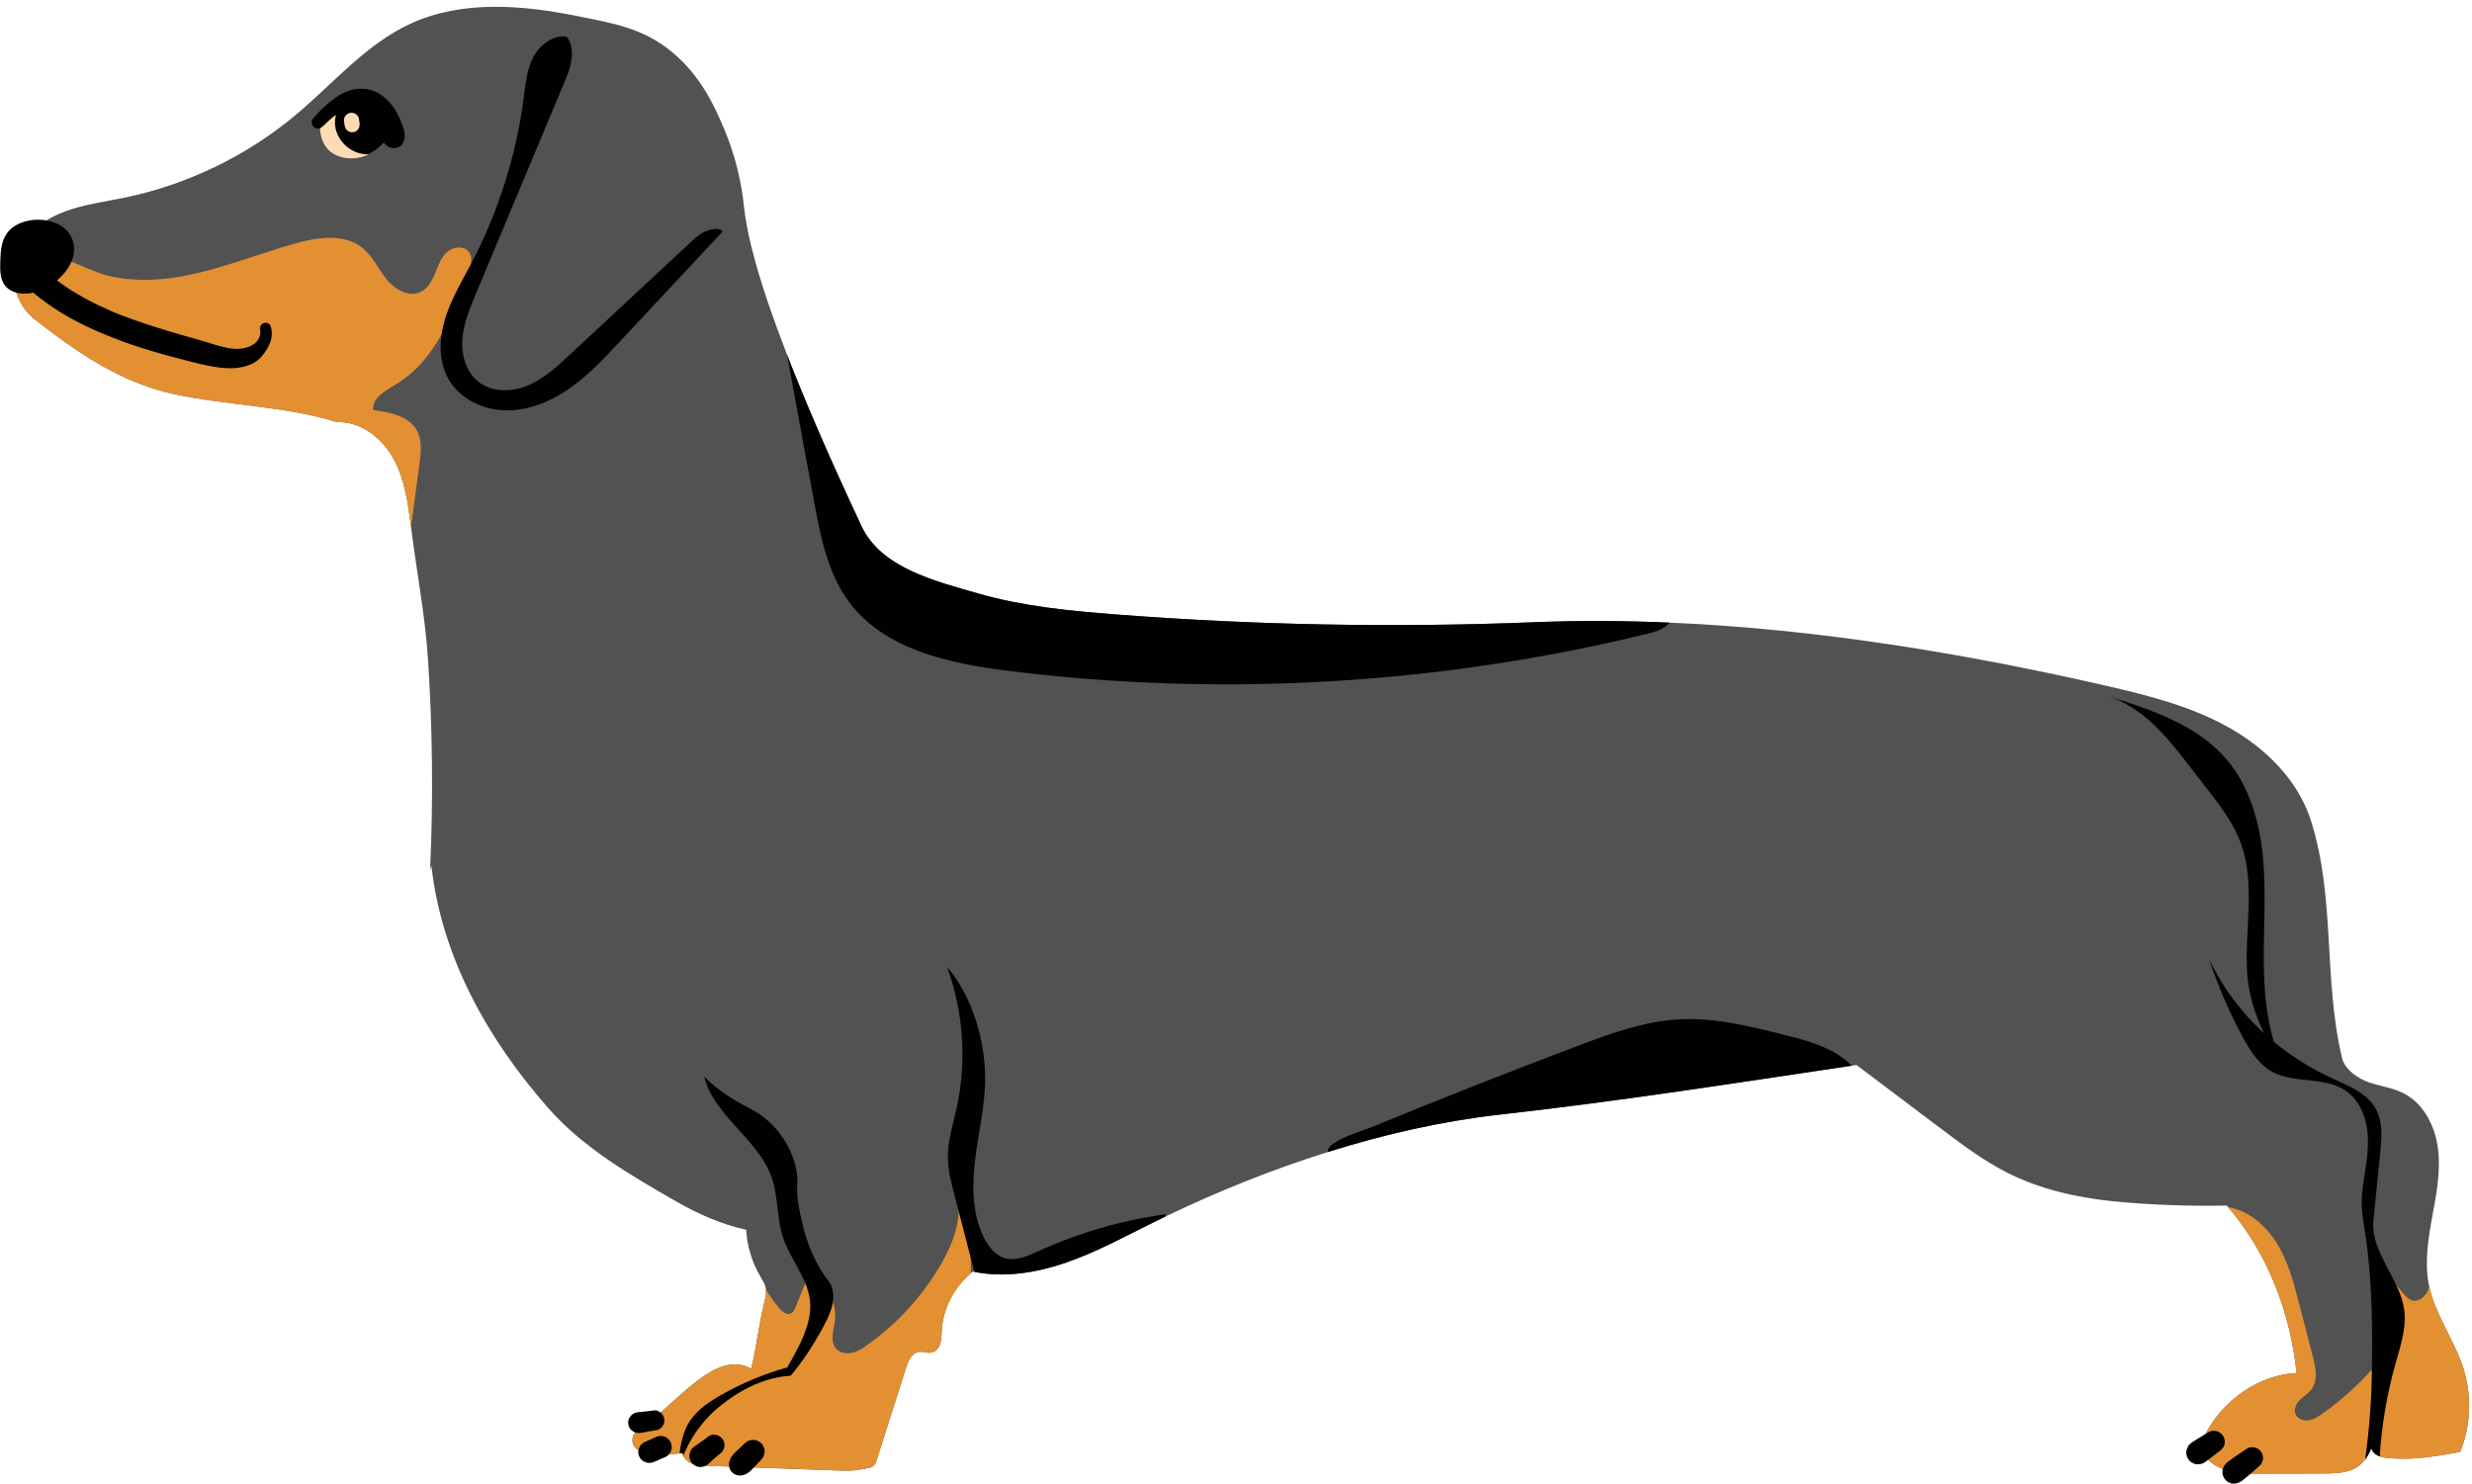 <?xml version="1.0" encoding="UTF-8"?>
<!DOCTYPE svg PUBLIC '-//W3C//DTD SVG 1.0//EN'
          'http://www.w3.org/TR/2001/REC-SVG-20010904/DTD/svg10.dtd'>
<svg height="1507.1" preserveAspectRatio="xMidYMid meet" version="1.0" viewBox="-0.2 -6.9 2510.5 1507.1" width="2510.5" xmlns="http://www.w3.org/2000/svg" xmlns:xlink="http://www.w3.org/1999/xlink" zoomAndPan="magnify"
><g id="change1_1"
  ><path d="M2498.253,1467.877c-24.601,4.278-46.216,8.383-71.115,6.368c-3.134-0.249-6.393-0.597-9.402-1.517 c-0.398-0.099-0.771-0.249-1.169-0.398c-1.642-0.572-3.184-1.368-4.577-2.413c-1.891-1.467-3.383-3.607-4.104-5.895 c-0.075,0.274-0.174,0.572-0.274,0.846c-1.269,3.632-3.308,7.288-5.796,10.522c-3.358,4.378-7.562,7.985-11.716,9.825 c-9.8,4.353-20.869,4.453-31.59,4.502c-20.695,0.075-41.39,0.124-62.086,0.199c-12.089,0.05-24.402,0.05-35.943-3.582 c-11.542-3.632-22.362-11.542-26.417-22.959c13.482-40.943,55.022-73.802,98.079-75.668 c-6.044-60.768-29.625-122.307-69.548-168.548v-0.025c-0.448-0.522-0.87-1.02-1.318-1.542c-37.311,0.746-79.299-0.622-116.411-4.452 c-37.113-3.831-74.101-12.387-107.333-29.327c-23.531-12.014-44.774-27.984-65.867-43.853 c-28.804-21.715-57.633-43.43-86.463-65.146c-1.666,0.249-3.308,0.498-4.95,0.746c-120.391,17.934-236.106,36.068-357.169,49.649 c-58.206,6.542-117.158,19.899-174.791,38.008c-56.813,17.785-112.357,40.246-164.643,65.394c-4.552,2.214-9.079,4.403-13.581,6.641 c-28.78,14.253-57.111,29.725-87.483,40.222c-29.849,10.298-62.235,15.671-93.204,9.477c-0.497-0.099-1.02-0.199-1.517-0.298 c-0.696,0.547-1.393,1.119-2.089,1.716c-17.238,14.576-28.332,35.819-29.6,58.405c-0.249,4.353-0.174,8.756-1.443,12.91 c-1.293,4.154-4.253,8.109-8.482,9.104c-4.453,1.069-9.154-1.294-13.656-0.498c-7.064,1.244-10.447,9.179-12.636,16.019 c-10.074,31.74-20.173,63.454-30.272,95.169c-2.313,7.313-8.507,6.592-16.019,8.184c-7.487,1.567-15.248,1.294-22.909,1.02 c-44.624-1.617-89.249-3.234-133.873-4.85c-4.95-0.174-10.024-0.373-14.626-2.264c-3.681-1.492-7.039-4.353-8.532-7.96 c-0.199-0.498-0.373-0.995-0.498-1.517c-0.124-0.398-0.199-0.821-0.249-1.244c-0.92,0.149-1.841,0.299-2.761,0.398 c-0.1,0.025-0.224,0.05-0.323,0.05c-10.422,1.418-19.725,0.995-30.496-0.199c-5.646-0.647-11.815-1.965-15.248-6.492 c-3.806-5.025-2.363-13.183,2.96-16.591c20.82-13.283,41.839-36.441,61.713-51.067c7.885-5.796,16.168-11.392,25.521-14.228 c9.378-2.836,20.123-2.612,28.307,2.761c5.124-20.422,8.159-46.863,13.283-67.285c1.094-4.303,2.189-8.781,1.741-13.158 c-0.05-0.721-0.174-1.443-0.323-2.164c-0.895-4.079-3.283-7.661-5.398-11.268c-8.457-14.352-13.432-30.745-14.377-47.41 c-25.222-5.572-49.052-16.119-71.439-29.003c-46.589-26.765-94.074-54.276-129.57-94.622 c-61.439-69.872-108.103-153.076-118.6-245.534c-1.617,0.846,0.274,2.089-1.343,2.935c3.184-70.917,2.463-142.007-2.139-212.824 c-2.935-45.296-11.542-88.95-17.163-133.998c-0.075-0.597-0.149-1.219-0.224-1.816c-2.96-23.382-6.268-47.261-17.487-67.932 c-11.492-21.218-33.381-38.58-57.509-37.51c-52.36-16.417-112.133-16.939-165.787-28.556 c-53.629-11.616-98.054-42.087-141.286-75.891c-0.672-0.522-1.343-1.07-1.965-1.617c-1.343-1.169-2.612-2.388-3.831-3.681 c-0.597-0.622-1.194-1.269-1.741-1.915c-0.746-0.871-1.443-1.741-2.114-2.637c-0.398-0.498-0.746-0.995-1.094-1.492 c-0.199-0.274-0.398-0.547-0.572-0.846c-1.567-2.288-2.96-4.701-4.204-7.214c-0.597-1.244-1.169-2.512-1.716-3.806 c-0.224-0.522-0.423-1.02-0.597-1.542c-0.149-0.373-0.274-0.721-0.398-1.119c-0.174-0.423-0.323-0.846-0.448-1.269 c-0.075-0.199-0.149-0.423-0.199-0.622c-0.274-0.796-0.498-1.592-0.721-2.413c-0.249-0.846-0.448-1.691-0.647-2.537 c-0.199-0.846-0.398-1.716-0.547-2.562c-2.288-11.965-1.045-24.551,4.229-35.545c6.044-12.561,16.367-22.387,28.381-29.65h0.025 c5.92-3.632,12.263-6.617,18.73-9.029c19.526-7.238,40.396-9.9,60.818-14.129c63.678-13.183,123.973-42.361,173.846-84.1 c38.232-32.013,71.339-71.887,116.66-92.657C469.261-6.942,530.103-1.868,586.543,9.5c36.64,7.388,66.539,12.363,95.442,36.192 c30.421,25.073,44.4,57.435,53.33,78.652c16.193,38.555,19.228,71.041,20.049,78.802c3.035,28.083,13.88,73.18,43.654,150.041 c17.735,45.818,42.211,102.905,75.742,174.368c19.825,42.236,74.225,55.693,119.098,68.529 c44.873,12.835,91.662,17.412,138.176,21.019c141.634,10.994,283.915,13.681,425.847,7.985c45.545-1.816,91.413-1.592,137.38,0.398 c149.967,6.418,301.128,31.416,445.97,64.723c42.087,9.676,84.473,20.671,122.107,41.814c37.66,21.168,70.569,53.803,83.528,94.995 c24.899,79.175,12.288,160.041,31.466,240.808c2.761,11.691,16.74,21.218,28.183,24.924c11.417,3.706,23.606,5.348,34.327,10.82 c20.621,10.522,32.187,33.779,34.973,56.763c2.786,22.959-1.791,46.117-5.945,68.877c-4.154,22.76-7.86,46.216-3.358,68.926 c0.149,0.721,0.298,1.418,0.448,2.139c6.517,29.426,25.844,54.649,34.824,83.503 C2510.292,1411.089,2509.023,1441.361,2498.253,1467.877z" fill="#525252"
  /></g
  ><g id="change2_1"
  ><path d="M394.514,132.279c-1.393,1.94-2.885,3.781-4.453,5.522c-4.502,4.975-9.701,9.129-15.671,11.989 c-2.065,1.02-4.204,1.866-6.467,2.537c-11.044,3.333-23.805,1.791-32.834-5.373c-9.029-7.189-13.532-24.601-7.164-34.202 c3.532-5.348,7.263-10.621,11.915-15.024c0-0.025,0.025-0.025,0.025-0.025c0.647-0.622,1.343-1.219,2.04-1.816 c5.646-4.676,12.785-7.935,20.098-7.537c2.04,0.1,4.03,0.498,5.945,1.144c7.288,2.363,13.482,8.159,17.437,14.875 C390.409,112.828,392.499,122.653,394.514,132.279z" fill="#FCDCB5"
  /></g
  ><g id="change3_1"
  ><path d="M476.225,249.288c4.055,5.746,1.791,13.606-0.597,20.223c-15.745,43.48-34.152,90.293-73.827,114.048 c-10.572,6.293-24.153,13.78-23.083,26.019c16.989,2.164,36.515,5.97,44.624,21.044c5.298,9.9,3.955,21.864,2.487,32.983 c-2.438,18.556-4.9,37.112-7.338,55.669c-0.348,2.662-0.746,5.423-1.393,8.059c-2.96-23.382-6.268-47.261-17.487-67.932 c-11.492-21.218-33.381-38.58-57.509-37.51c-52.36-16.417-112.133-16.939-165.787-28.556 c-53.629-11.616-98.054-42.087-141.286-75.891c-11.019-8.631-18.233-21.541-20.795-35.272c7.089-19.103,27.113-32.834,48.604-26.441 c18.059,5.348,33.63,15.173,52.46,18.73c19.128,3.607,38.928,3.632,58.181,1.045c43.057-5.845,83.602-23.034,125.391-34.898 c23.158-6.592,50.52-10.771,69.2,4.428c10.372,8.457,15.87,21.367,24.277,31.764c8.383,10.422,22.835,18.681,34.824,12.76 c7.412-3.681,11.542-11.691,14.676-19.377c3.134-7.661,6.02-15.895,12.313-21.317C460.455,243.467,471.45,242.497,476.225,249.288z M985.575,1270.326c0.274,5.323,0.323,10.696,0.199,16.044c-17.238,14.576-28.332,35.819-29.6,58.405 c-0.249,4.353-0.174,8.756-1.443,12.91c-1.293,4.154-4.253,8.109-8.482,9.104c-4.453,1.069-9.154-1.294-13.656-0.498 c-7.064,1.244-10.447,9.179-12.636,16.019c-10.074,31.74-20.173,63.454-30.272,95.169c-2.313,7.313-8.507,6.592-16.019,8.184 c-7.487,1.567-15.248,1.294-22.909,1.02c-44.624-1.617-89.249-3.234-133.873-4.85c-4.95-0.174-10.024-0.373-14.626-2.264 c-3.681-1.492-7.039-4.353-8.532-7.96c-0.199-0.498-0.373-0.995-0.498-1.517c-0.124-0.398-0.199-0.821-0.249-1.244 c-0.92,0.149-1.841,0.299-2.761,0.398c-0.1,0.025-0.224,0.05-0.323,0.05c-10.422,1.418-19.725,0.995-30.496-0.199 c-5.646-0.647-11.815-1.965-15.248-6.492c-3.806-5.025-2.363-13.183,2.96-16.591c20.82-13.283,41.839-36.441,61.713-51.067 c7.885-5.796,16.168-11.392,25.521-14.228c9.378-2.836,20.123-2.612,28.307,2.761c5.124-20.422,8.159-46.863,13.283-67.285 c1.094-4.303,2.189-8.781,1.741-13.158c4.005,6.418,8.408,12.586,13.183,18.457c3.01,3.706,7.587,7.661,11.94,5.746 c2.661-1.169,3.98-4.104,5.074-6.816c3.258-8.009,6.492-15.994,9.751-24.004c1.343-3.358,2.711-6.741,4.079-10.099 c3.98,8.059,6.318,16.989,7.139,26.118c0.124-8.208-0.697-15.123-1.567-20.223c2.537,1.542,4.9,3.358,7.039,5.447 c9.8,9.328,15.099,23.407,13.407,36.889c-1.219,9.676-5.298,20.82,1.02,28.208c3.831,4.477,10.447,5.696,16.193,4.452 c5.746-1.244,10.82-4.552,15.596-7.96c29.6-20.994,54.748-48.206,73.354-79.374c10.298-17.163,18.705-36.515,19.576-56.216 c0-0.025,0-0.025,0-0.025c0.199-4.751-0.025-9.527-0.771-14.303C980.227,1228.438,984.506,1249.282,985.575,1270.326z M745.34,1404.622c-6.616,2.313-12.86,5.273-18.233,9.85c-3.059,2.587-5.671,5.572-7.984,8.805 C725.366,1417.656,734.072,1410.791,745.34,1404.622z M817.003,1363.082c-6.044,9.601-14.153,17.885-23.606,24.103 c3.333-1.493,6.592-3.557,10.074-6.567C809.49,1375.394,813.794,1369.325,817.003,1363.082z M2358.435,1428.949 c-4.403,3.109-9.104,6.169-14.452,6.84c-5.373,0.647-11.492-1.891-13.183-7.015c-1.667-5,1.343-10.397,5.099-14.054 c3.781-3.681,8.457-6.492,11.542-10.745c6.666-9.179,4.104-21.84,1.269-32.809c-4.602-17.785-9.178-35.545-13.781-53.305 c-5.646-21.89-11.492-44.177-23.63-63.255c-11.094-17.437-28.556-32.013-48.704-35.446c39.923,46.241,63.504,107.78,69.548,168.548 c-43.057,1.866-84.597,34.725-98.079,75.668c4.055,11.417,14.875,19.327,26.417,22.959c11.541,3.632,23.854,3.632,35.943,3.582 c20.696-0.075,41.391-0.124,62.086-0.199c10.721-0.05,21.79-0.149,31.59-4.502c4.155-1.841,8.358-5.447,11.716-9.825 c2.488-3.234,4.527-6.89,5.796-10.522c0.1-0.274,0.199-0.572,0.274-0.846c1.592-10.522,2.785-22.387,3.134-35.396 c0.423-16.715-0.672-31.715-2.363-44.55C2393.706,1400.891,2376.817,1415.964,2358.435,1428.949z M2501.785,1383.777 c-8.98-28.854-28.307-54.077-34.824-83.503c-0.622,1.741-1.318,3.457-2.214,5.074c-2.811,5.099-8.084,9.502-13.855,8.93 c-6.07-0.622-12.114-9.602-17.686-16.218c-0.025-0.025-0.05-0.05-0.05-0.075c-4.129-4.875-7.985-8.457-11.392-6.517 c-9.253,5.249-1.592,36.764-1.169,45.197c1.692,35.645,0.249,71.414-4.402,106.785c-1.145,8.855-2.313,18.506,0.497,26.665v0.025 c0.299,0.87,0.647,1.741,1.045,2.587c3.01,0.92,6.268,1.269,9.402,1.517c24.899,2.015,46.515-2.089,71.115-6.368 C2509.023,1441.361,2510.292,1411.089,2501.785,1383.777z" fill="#E39032"
  /></g
  ><g id="change4_1"
  ><path d="M733.99,227.933c-34.939,37.408-69.878,74.816-104.817,112.224c-15.808,16.926-31.767,33.983-50.724,47.287 c-18.957,13.304-41.387,22.748-64.546,22.498c-23.159-0.25-46.892-11.436-58.442-31.511c-10.49-18.232-9.833-41.106-3.723-61.234 c6.109-20.128,17.133-38.331,26.9-56.961c27.422-52.308,45.477-109.509,53.052-168.081c1.813-14.017,3.146-28.505,9.698-41.028 s19.925-22.729,33.919-20.745c8.736,10.547,5.282,28.032-0.002,40.667c-30.784,73.617-61.568,147.234-92.352,220.851 c-6.152,14.712-12.384,29.746-13.555,45.649c-1.172,15.904,3.579,33.118,16.011,43.105c13.745,11.041,33.934,10.843,50.221,4.091 c16.286-6.751,29.565-19.008,42.47-31.019c41.16-38.311,82.32-76.621,123.48-114.932c4.472-4.162,9.082-8.414,14.749-10.695 C721.996,225.82,729.389,223.914,733.99,227.933z M1812.196,1044.268c-35.496-8.955-71.663-17.959-108.203-15.795 c-35.023,2.114-68.529,14.377-101.363,26.765c-70.494,26.566-140.564,54.201-210.237,82.856 c-8.482,3.482-40.993,12.959-43.704,22.561c-0.249,0.945-0.373,1.791-0.398,2.562c57.634-18.108,116.586-31.466,174.791-38.008 c121.063-13.581,236.778-31.715,357.169-49.649c-1.418-1.492-2.885-2.91-4.428-4.254 C1858.214,1056.084,1834.757,1049.94,1812.196,1044.268z M2441.888,1327.561c-0.622-10.124-4.154-19.875-8.681-29.501 c-0.025-0.025-0.05-0.05-0.05-0.075c-10.198-21.616-25.272-42.56-22.984-65.22c2.289-22.959,4.602-45.918,6.915-68.852 c1.492-15.024,2.811-31.118-4.428-44.351c-8.98-16.517-28.307-23.755-45.346-31.69c-21.019-9.751-40.595-22.038-58.181-36.565 h-0.011c-7.674-25.412-9.948-52.578-10.247-79.27c-0.404-35.956,2.49-72.016-0.837-107.82c-3.326-35.804-13.522-72.193-36.799-99.6 c-29.788-35.073-76.08-50.488-119.959-64.346c43.51,14.958,68.277,53.912,96.791,90.021c14.839,18.793,29.933,38.039,37.892,60.623 c14.702,41.717,2.986,87.703,6.067,131.827c1.457,20.854,7.95,40.956,17.14,59.909h-0.01 c-23.158-21.218-42.311-46.639-55.867-75.593c9.029,27.76,20.645,54.674,34.675,80.269c7.114,12.984,15.372,26.143,28.157,33.605 c22.835,13.308,54.126,5.099,75.941,19.999c14.576,9.95,21.392,28.332,22.412,45.943c1.02,17.636-2.835,35.122-5.223,52.609 c-2.886,21.093,1.169,35.122,3.482,52.236c6.84,50.619,6.318,97.706,5.92,132.356c-0.273,22.884-1.716,53.927-6.84,91.313 c2.488-3.234,4.527-6.89,5.796-10.522c0.1-0.274,0.199-0.572,0.274-0.846c0.721,2.289,2.213,4.428,4.104,5.895 c1.393,1.045,2.935,1.841,4.577,2.413c0.025-0.721,0.075-1.468,0.124-2.189v-0.025c2.114-30.944,7.413-61.663,15.82-91.537 C2437.211,1361.838,2442.933,1344.899,2441.888,1327.561z M1054.079,1264.008c-10.671,4.851-22.387,10.248-33.655,7.04 c-9.925-2.836-16.89-11.815-21.466-21.069c-12.313-24.924-12.089-54.176-8.507-81.737c3.582-27.561,10.248-54.922,9.85-82.707 c-0.547-37.983-13.93-81.538-38.704-110.342c16.815,45.843,20.173,96.537,9.552,144.221c-3.582,16.143-8.781,32.187-8.731,48.729 c0.05,13.034,3.333,25.819,6.616,38.455c1.468,5.671,2.935,11.368,4.428,17.039c0,0,0,0,0,0.025 c4.03,15.546,8.059,31.093,12.114,46.664c1.244,4.875,2.512,9.751,3.806,14.626c30.969,6.194,63.355,0.821,93.204-9.477 c30.371-10.497,58.703-25.969,87.483-40.222c4.502-2.239,9.029-4.428,13.581-6.641c-0.149-0.721-0.323-1.443-0.547-2.139 C1138.577,1232.666,1094.972,1245.352,1054.079,1264.008z M833.448,1282.949c-13.605-22.285-18.047-43.125-20.973-56.85 c-6.605-30.987-0.035-28.965-4.826-48.679c-6.044-24.874-23.357-46.788-46.167-58.405c-17.934-9.154-32.088-18.258-46.515-32.287 c10.074,40.072,55.146,63.529,68.628,102.581c6.666,19.278,4.9,40.645,11.169,60.047c5.348,16.541,16.342,31.118,22.859,47.062 c2.214,5.398,3.905,10.945,4.676,16.79c3.159,23.481-11.243,48.206-22.984,68.802c-23.805,6.616-46.764,16.218-68.156,28.556 c-10.323,5.945-20.471,12.686-27.934,21.964c-8.383,10.397-11.492,23.357-13.333,36.764c0.099,0,0.224-0.025,0.323-0.05 c0.92-0.099,1.841-0.249,2.761-0.398c0.05,0.423,0.124,0.846,0.249,1.244c0.125,0.522,0.299,1.02,0.498,1.517 c0.672-1.642,1.368-3.283,2.114-4.9c2.811-6.144,6.119-12.064,9.9-17.686c0-0.025,0.025-0.05,0.025-0.075 c6.268-9.378,13.805-17.934,22.412-25.247c12.984-11.094,28.232-20.795,44.525-26.839c0.149-0.05,0.323-0.099,0.473-0.149 c1.443-0.547,2.935-1.07,4.403-1.542c0.075,0,0.149-0.025,0.199-0.05c8.184-2.612,16.566-4.254,25.024-4.652 c11.612-13.867,19.796-26.506,25.319-35.974c12.548-21.511,20.97-36.417,16.916-52.368 C843.228,1295.016,840.792,1294.978,833.448,1282.949z M1695.262,625.486c-45.968-1.99-91.836-2.214-137.38-0.398 c-141.932,5.696-284.213,3.01-425.847-7.985c-46.515-3.607-93.303-8.184-138.176-21.019 c-44.873-12.835-99.273-26.292-119.098-68.529c-33.531-71.464-58.007-128.55-75.742-174.368c0.249,1.293,0.497,2.562,0.721,3.855 c8.905,48.331,17.81,96.686,26.715,145.017c6.617,35.819,13.805,73.031,35.496,102.283c36.117,48.679,101.959,62.733,162.105,70.195 c216.307,26.864,437.488,13.954,649.193-37.859C1681.407,634.689,1690.412,631.953,1695.262,625.486z M658.363,1447.044 c2.908-0.474,5.815-0.949,8.723-1.424c1.325-0.315,2.479-0.923,3.463-1.823c1.109-0.718,1.983-1.67,2.623-2.857 c0.342-0.811,0.684-1.622,1.027-2.432c0.424-1.354,0.485-2.707,0.182-4.06c-0.003-0.919-0.235-1.776-0.695-2.57 c-0.411-1.262-1.113-2.355-2.105-3.277c-1.849-1.697-4.587-3.303-7.2-2.983c-2.923,0.358-5.847,0.717-8.77,1.076 c-1.404,0.172-2.814,0.287-4.223,0.418c-3.863,0.36-8.071,0.535-10.718,3.911c-1.252,1.261-2.119,2.747-2.599,4.459 c-0.421,1.343-0.481,2.686-0.18,4.03c0.061,1.345,0.461,2.597,1.199,3.757c0.898,1.518,2.107,2.727,3.625,3.625 C647.333,1450.224,653.293,1447.871,658.363,1447.044z M263.985,327.961c0.761,3.421,0.003,6.633-1.756,9.624 c-1.971,3.351-4.285,5.115-7.68,6.828c-7.334,3.702-16.372,3.573-24.47,1.929c-9.952-2.02-19.507-5.639-29.277-8.347 c-8.793-2.437-17.572-4.929-26.313-7.546c-17.495-5.238-34.935-10.751-51.951-17.403c-1.997-0.781-3.987-1.576-5.972-2.388 c-0.61-0.249-1.218-0.502-1.827-0.753c-0.067-0.027-0.257-0.106-0.448-0.185c-0.109-0.046-0.206-0.087-0.248-0.105 c-0.754-0.324-1.509-0.648-2.262-0.976c-4.053-1.764-8.074-3.602-12.056-5.523c-8.051-3.883-15.94-8.108-23.587-12.735 c-4.286-2.594-8.495-5.314-12.612-8.169c-2.002-1.388-3.981-2.812-5.938-4.263c13.433-11.252,22.347-28.033,14.657-44.08 c-10.943-22.835-53.174-23.243-66.252-2.549c-5.142,8.136-5.598,18.276-5.901,27.896c-0.263,8.348-0.287,17.465,4.882,24.026 c5.723,7.263,16.167,9.019,25.327,7.756c1.078-0.148,2.176-0.367,3.282-0.618c0.206,0.171,0.405,0.351,0.612,0.521 c7.928,6.513,16.229,12.579,24.907,18.053c16.924,10.677,35.101,19.166,53.673,26.546c18.204,7.234,36.883,13.217,55.772,18.38 c9.597,2.623,19.235,5.098,28.886,7.516c10.955,2.746,22.622,5.347,33.925,5.74c12.184,0.424,26.47-2.463,34.535-12.43 c7.004-8.655,12.155-18.327,8.961-29.745C272.891,317.951,262.413,320.898,263.985,327.961z M407.688,118.263 c2.646,6.772,4.849,13.143,1.326,20.161c-2.698,5.375-9.747,6.356-14.623,3.834c-1.988-1.028-3.461-2.469-4.664-4.116 c-4.427,4.818-9.508,8.856-15.336,11.649c-7.736,0.398-15.571-2.338-21.69-7.164c-7.064-5.522-11.94-13.93-12.661-22.859 c-0.273-3.387,0.085-6.827,1.009-10.099c-5.081,3.51-9.532,8.161-13.999,12.226c-6.066,5.519-14.348-2.854-8.959-8.959 c6.932-7.853,14.574-14.985,23.122-21.062c9.3-6.611,20.422-10.131,31.817-8.129c11.495,2.019,20.462,9.823,26.928,19.138 C403.244,107.618,405.598,112.913,407.688,118.263z M365.059,119.51c0.056-0.869-0.139-1.624-0.27-2.547 c-0.058-0.41-0.116-0.819-0.174-1.229c-0.116-0.819-0.233-1.638-0.349-2.457c-0.239-1.006-0.701-1.883-1.384-2.63 c-0.545-0.842-1.269-1.506-2.17-1.992c-0.888-0.565-1.846-0.871-2.876-0.918c-1.028-0.23-2.056-0.184-3.084,0.138 c-0.616,0.26-1.232,0.52-1.848,0.78c-1.162,0.688-2.087,1.612-2.775,2.775c-0.26,0.616-0.52,1.232-0.78,1.848 c-0.368,1.371-0.368,2.742,0,4.112c0.114,0.803,0.228,1.605,0.342,2.408c0.056,0.393,0.112,0.786,0.167,1.179 c0.029,0.204,0.087,0.376,0.157,0.569c0.484,1.341,0.967,2.788,2.131,3.723c0.938,0.932,2.044,1.576,3.318,1.934 c0.999,0.313,1.999,0.358,2.998,0.134c1.001-0.045,1.933-0.343,2.795-0.892c1.13-0.668,2.029-1.568,2.697-2.697 c0.398-0.554,0.668-1.18,0.81-1.876c0.09-0.672,0.181-1.345,0.271-2.017C365.046,119.74,365.052,119.625,365.059,119.51z M680.482,1457.168c-1.546-2.398-3.849-4.51-6.713-5.162c-0.995-0.134-1.991-0.268-2.986-0.401 c-2.028,0.006-3.917,0.517-5.669,1.533c-2.224,0.959-4.449,1.919-6.673,2.878c-1.148,0.495-2.322,0.953-3.451,1.489 c-0.522,0.248-1.009,0.578-1.493,0.896c-1.66,0.982-2.98,2.302-3.962,3.962c-0.371,0.88-0.742,1.759-1.113,2.638 c-0.885,2.734-0.337,6.071,1.081,8.494c0.465,0.862,1.051,1.612,1.759,2.251c1,1.077,2.185,1.838,3.554,2.284 c1.316,0.691,2.734,1.009,4.255,0.951c1.084-0.024,2.143-0.176,3.176-0.457c1.437-0.359,2.762-0.962,4.12-1.555 c1.147-0.501,2.292-1.007,3.438-1.511c2.216-0.974,4.432-1.948,6.648-2.921c1.309-0.706,2.359-1.67,3.151-2.893 c0.993-1.085,1.663-2.358,2.01-3.82c0.468-1.493,0.535-2.986,0.201-4.479C681.747,1459.849,681.303,1458.458,680.482,1457.168z M2290.115,1463.402c-2.73-0.622-5.997-0.558-8.386,1.097c-3.392,2.35-6.887,4.534-10.287,6.873 c-1.648,1.134-3.326,2.234-4.935,3.422c-0.858,0.634-1.716,1.268-2.57,1.907c-1.105,0.827-2.352,1.603-3.274,2.646 c-1.594,1.804-2.789,3.63-3.461,5.964c-2.054,7.13,3.694,14.853,11.187,14.686c2.447-0.055,4.451-0.685,6.628-1.747 c1.26-0.614,2.318-1.599,3.41-2.463c0.836-0.662,1.667-1.331,2.5-1.997c1.612-1.287,3.152-2.669,4.716-4.013 c3.13-2.688,6.135-5.509,9.273-8.187c1.062-0.986,1.812-2.153,2.25-3.502c0.681-1.297,0.994-2.695,0.937-4.193 c-0.11-2.457-0.825-4.638-2.337-6.594C2294.379,1465.504,2292.394,1463.921,2290.115,1463.402z M2258.87,1460.45 c0.465-1.483,0.531-2.965,0.199-4.448c-0.067-1.484-0.508-2.867-1.323-4.147c-1.536-2.382-3.822-4.478-6.667-5.126 c-2.893-0.659-6.004-0.465-8.595,1.125c-2.874,1.764-5.749,3.525-8.617,5.299c-1.411,0.873-2.823,1.745-4.234,2.618 c-2.905,1.796-6.473,3.605-7.901,6.881c-0.397,0.941-0.794,1.882-1.191,2.823c-0.492,1.571-0.563,3.141-0.211,4.712 c0.003,1.067,0.272,2.061,0.806,2.982c0.477,1.465,1.291,2.733,2.443,3.803c1.509,1.385,3.265,2.408,5.214,3.039 c1.05,0.329,2.099,0.452,3.149,0.404c-0.002,0.006-0.005,0.012-0.007,0.018c0.077-0.003,0.152-0.019,0.228-0.023 c0.129-0.009,0.257-0.024,0.385-0.038c0.654-0.049,1.298-0.133,1.933-0.258c0.458-0.071,0.908-0.171,1.346-0.314 c1.35-0.403,2.629-1.005,3.778-1.88c0.686-0.523,1.372-1.045,2.059-1.568c1.33-1.013,2.659-2.025,3.989-3.038 c2.703-2.059,5.397-4.129,8.093-6.196c1.3-0.701,2.343-1.659,3.13-2.873C2257.86,1463.166,2258.525,1461.902,2258.87,1460.45z M772.89,1459.028c-2.244-2.06-5.191-3.59-8.327-3.449c-1.043,0.14-2.087,0.28-3.13,0.421c-1.995,0.559-3.727,1.569-5.197,3.029 c-2.363,2.233-4.726,4.467-7.088,6.7c-1.165,1.101-2.33,2.203-3.496,3.304c-0.915,0.865-1.659,1.953-2.424,2.942 c-1.148,1.485-0.916,1.143-1.648,2.876c-0.264,0.625-0.527,1.231-0.767,1.86c-0.142,0.371-0.23,0.731-0.304,1.121 c-0.526,1.956-0.526,3.913,0,5.869c0.524,1.87,1.471,3.493,2.839,4.871c1.377,1.368,3.001,2.314,4.871,2.839 c1.956,0.526,3.912,0.526,5.869,0c0.351-0.067,0.679-0.135,1.012-0.262c0.182-0.069,0.364-0.137,0.545-0.208 c0.961-0.377,2.197-0.778,3.084-1.309c0.959-0.574,1.871-1.432,2.747-2.13c0.14-0.112,0.281-0.223,0.421-0.335 c0.321-0.255,0.616-0.505,0.898-0.802c1.137-1.192,2.264-2.395,3.396-3.593c2.233-2.363,4.467-4.726,6.7-7.088 c2.112-2.234,3.449-5.22,3.449-8.327c0.061-1.621-0.277-3.134-1.014-4.537C774.85,1461.358,774.038,1460.094,772.89,1459.028z M733.354,1454.49c-0.472-0.797-1.106-1.432-1.903-1.903c-1.025-0.938-2.228-1.571-3.608-1.899c-0.94-0.126-1.88-0.253-2.821-0.379 c-1.915,0.006-3.7,0.489-5.355,1.449c-2.512,1.924-4.984,3.914-7.599,5.697c-1.263,0.861-2.526,1.722-3.789,2.583 c-0.671,0.458-1.342,0.915-2.013,1.372c-1.023,0.698-2.088,1.447-2.977,2.31c-0.37,0.381-0.698,0.797-0.985,1.25 c-0.702,0.707-1.188,1.54-1.457,2.499c-0.512,0.883-0.77,1.836-0.773,2.859c-0.13,0.557-0.198,1.118-0.207,1.685 c0.132,0.984,0.265,1.968,0.397,2.952c0.344,1.445,1.006,2.704,1.988,3.777c0.494,0.834,1.158,1.498,1.992,1.992 c1.073,0.982,2.331,1.644,3.777,1.988c0.859,0.179,2.299,0.44,3.179,0.44c1.004-0.135,2.008-0.27,3.011-0.405 c0.902-0.381,1.804-0.761,2.706-1.142c1.066-0.626,2.076-1.469,2.993-2.287c0.607-0.542,1.203-1.095,1.804-1.643 c1.167-1.063,2.335-2.125,3.502-3.188c2.341-2.131,4.852-4.075,7.307-6.074c1.035-0.961,1.766-2.099,2.194-3.415 c0.664-1.265,0.969-2.627,0.914-4.088c-0.126-0.94-0.253-1.88-0.379-2.821C734.924,1456.717,734.291,1455.514,733.354,1454.49z" fill="#010100"
  /></g
></svg
>
